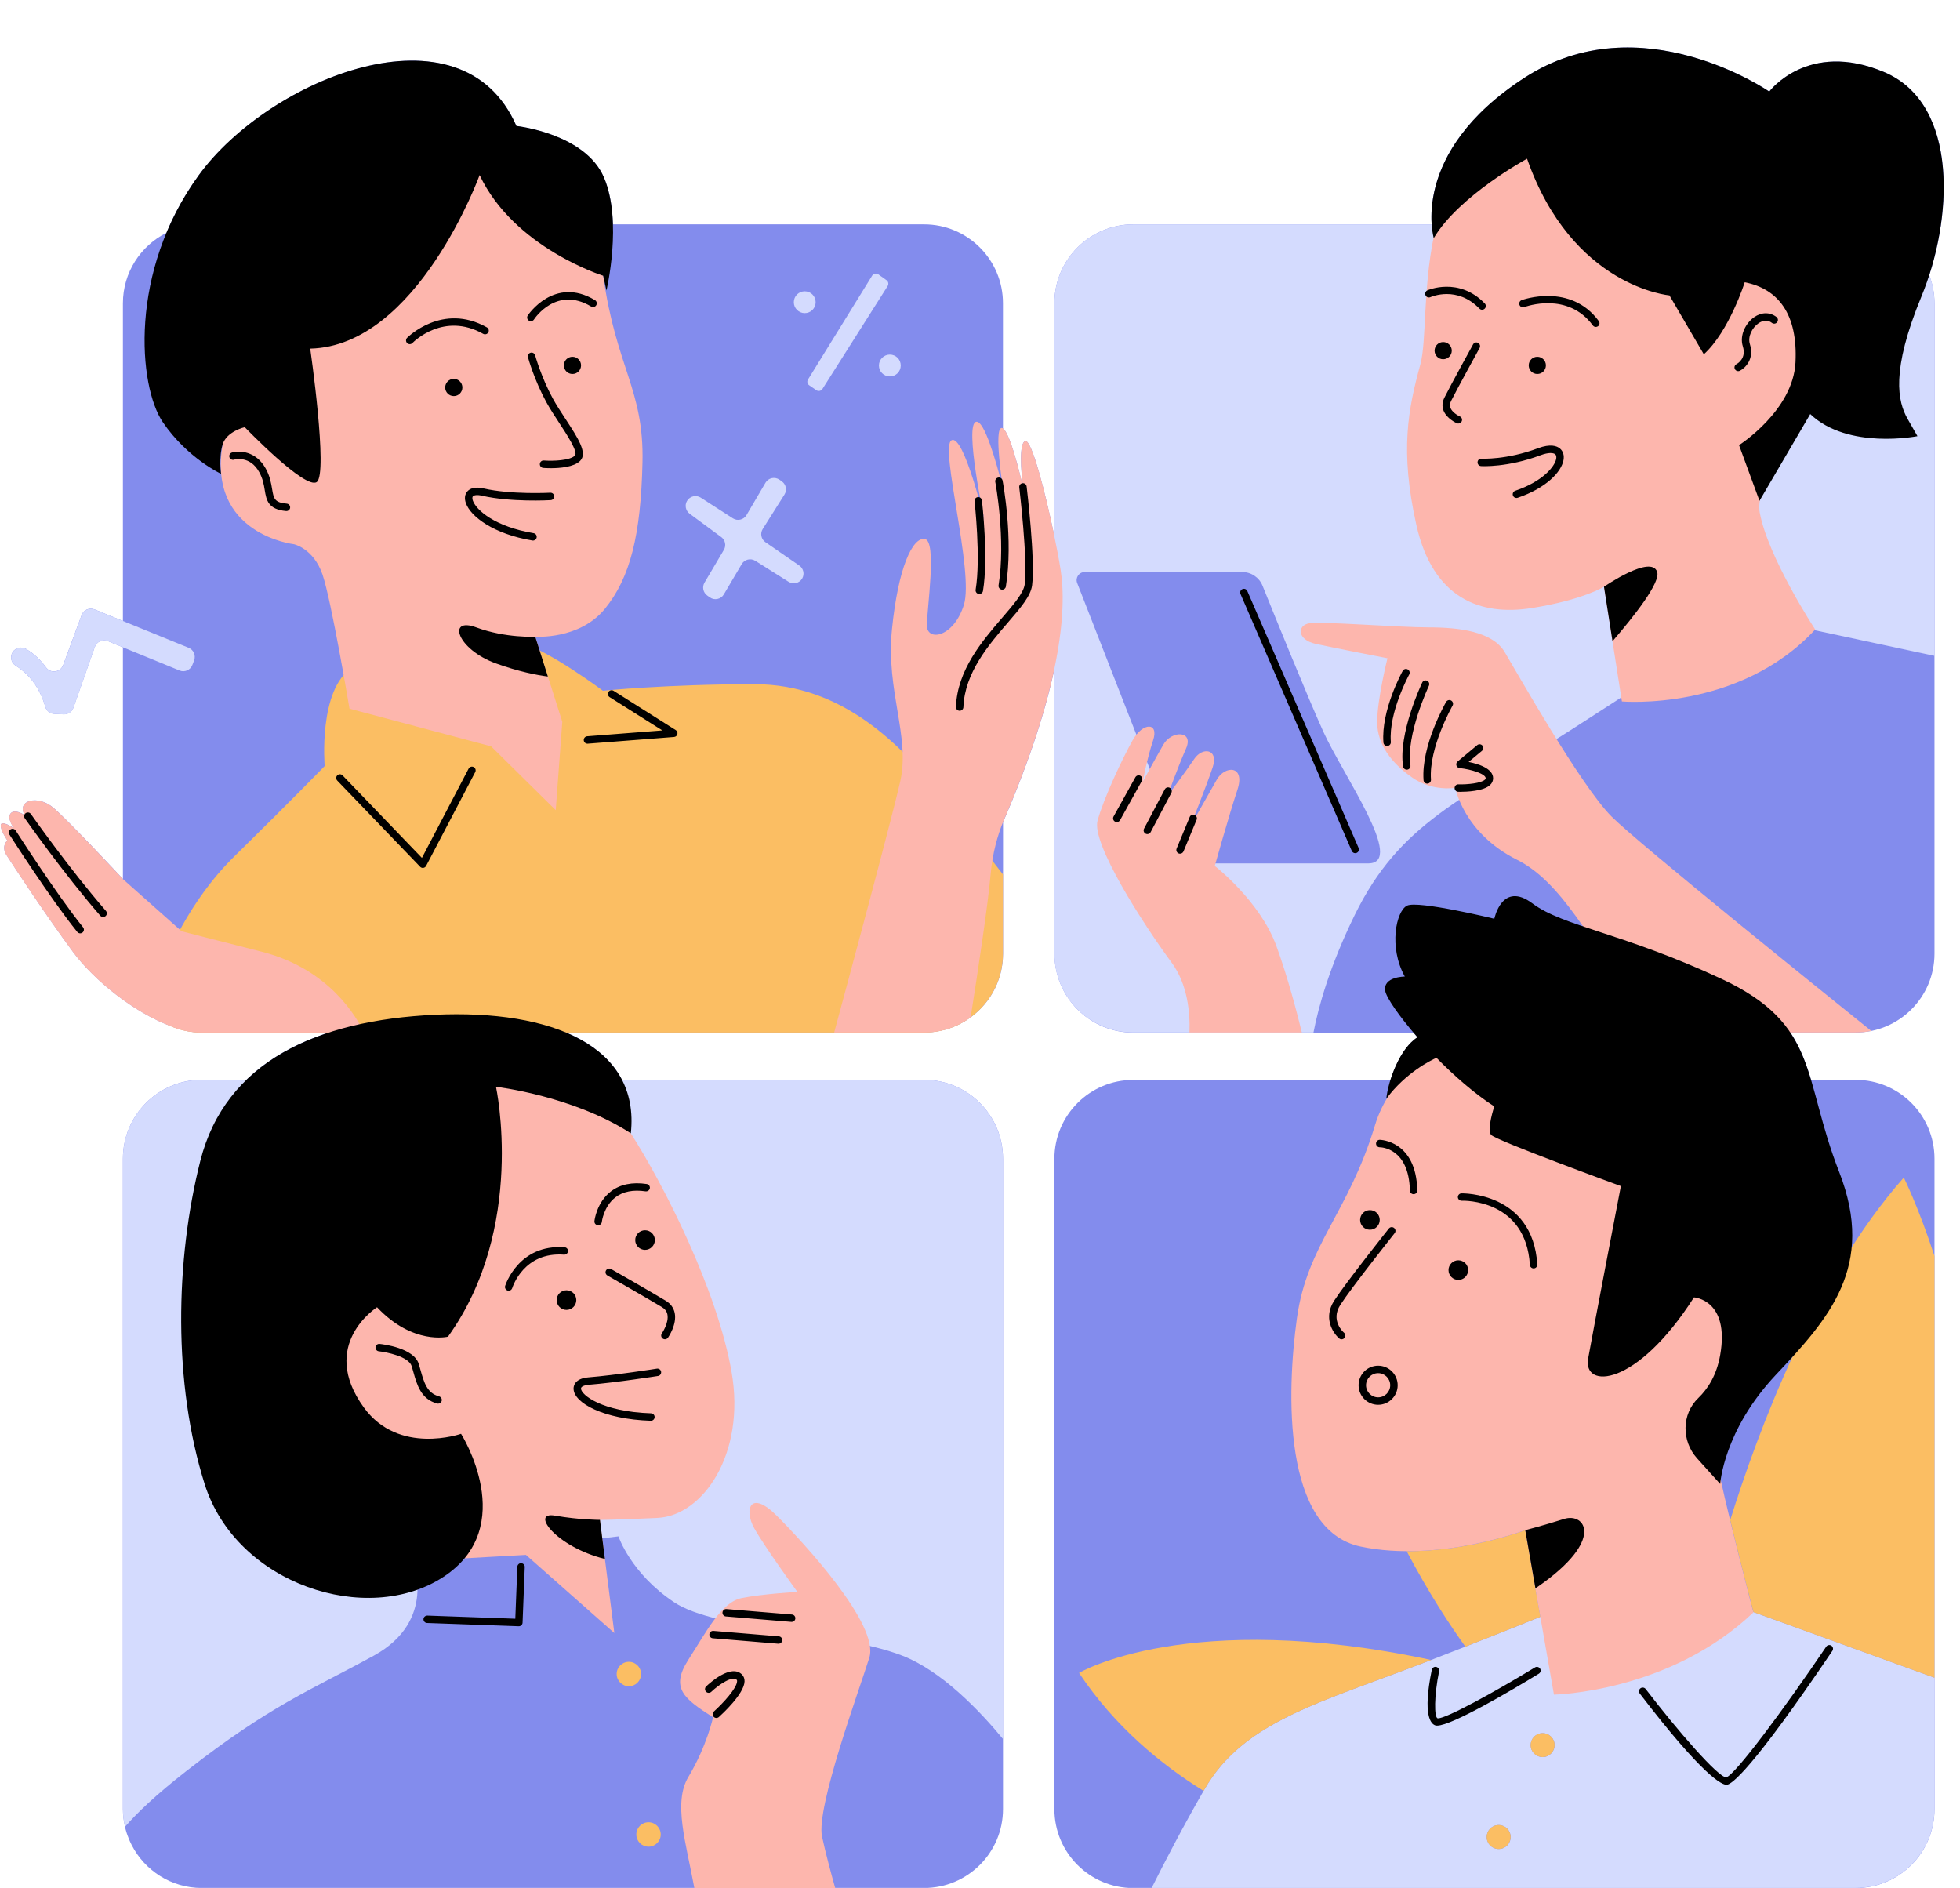 <?xml version="1.0" encoding="UTF-8"?><svg xmlns="http://www.w3.org/2000/svg" xmlns:xlink="http://www.w3.org/1999/xlink" height="480.9" preserveAspectRatio="xMidYMid meet" version="1.0" viewBox="-0.2 -12.1 499.3 480.9" width="499.3" zoomAndPan="magnify"><g id="change1_1"><path d="M479.7,6.23c-19.39-8.13-29.19,5-29.19,5s-32.73-22.72-62.33-3.54c-22.41,14.52-24.15,30.46-23.67,37.36 H288.5c-11.1,0-20.1,9-20.1,20.1v59.36c-2.27-10.98-5.76-24.58-7.38-24.25c-1.72,0.34-1.03,8.02-0.74,10.73c0,0,0,0,0,0 c-0.04,0-0.06,0.02-0.1,0.03c-0.71-3.05-3.12-12.81-4.88-13.98V65.15c0-11.1-9-20.1-20.1-20.1h-79.27 c-0.13-4.1-0.75-8.33-2.28-11.92c-4.79-11.26-22.31-13.13-22.31-13.13C117.38-12.11,68.39,7.9,50.47,32.5 c-3.49,4.79-6.19,9.75-8.26,14.7c-6.57,3.3-11.1,10.09-11.1,17.95v80.93l-7.23-2.95c-1.31-0.53-2.8,0.12-3.29,1.45l-4.7,12.72 c-0.7,1.88-3.19,2.22-4.38,0.59c-1.18-1.62-2.83-3.36-5.05-4.67c-1.16-0.69-2.66-0.38-3.41,0.74c-0.78,1.17-0.45,2.76,0.74,3.5 c2.34,1.45,5.85,4.52,7.54,10.46c0.3,1.04,1.21,1.78,2.29,1.83l2.39,0.11c1.1,0.05,2.11-0.63,2.48-1.67l5.46-15.5 c0.48-1.35,1.99-2.03,3.31-1.49l3.85,1.58v59.02c0,0-13.79-14.83-17.75-18.17c-3.94-3.32-9.31-1.89-7.33,1.81 c-0.01,0.01-0.01,0.02-0.01,0.04c-0.33-0.21-2.54-1.55-3.5-0.39c-1.04,1.25,0.83,3.75,0.83,3.75s-3.13-2.08-3.34-0.83 s1.67,3.96,1.67,3.96s-1.67,1.46-0.21,3.75c1.46,2.29,9.8,15.01,16.89,24.6c5.43,7.34,15.64,15.49,24.84,18.91 c0.15,0.07,0.3,0.13,0.46,0.19c0.44,0.18,0.89,0.35,1.35,0.49c0.16,0.05,0.31,0.1,0.47,0.15c0.5,0.15,1.02,0.28,1.54,0.4 c0.01,0,0.03,0.01,0.04,0.01c0.1,0.02,0.2,0.04,0.3,0.06c0.56,0.11,1.13,0.2,1.71,0.26c0.01,0,0.02,0,0.04,0 c0.06,0.01,0.11,0.01,0.17,0.01c0.63,0.06,1.27,0.1,1.92,0.1h32.38c-8.28,2.7-15.41,6.64-21.01,12.05H51.21 c-11.1,0-20.1,9-20.1,20.1v165.66c0,1.56,0.19,3.06,0.53,4.52c0.13,0.54,0.27,1.08,0.44,1.61c-0.17-0.53-0.32-1.06-0.44-1.61 c0.13,0.55,0.27,1.08,0.44,1.61c0.11,0.36,0.25,0.71,0.39,1.06c0.06,0.16,0.11,0.32,0.18,0.48c0.19,0.47,0.41,0.92,0.63,1.37 c0.02,0.03,0.03,0.07,0.05,0.1c3.32,6.51,10.08,10.97,17.88,10.97h125.47h35.88h22.65c11.1,0,20.1-9,20.1-20.1v-17.86v-147.8 c0-11.1-9-20.1-20.1-20.1h-76.98c-2.74-5.3-7.68-9.3-14.25-12.05h68.31h22.91c0.63,0,1.25-0.04,1.87-0.09 c0.22-0.02,0.44-0.05,0.66-0.08c0.38-0.05,0.76-0.1,1.13-0.17c0.27-0.05,0.55-0.11,0.82-0.17c0.29-0.07,0.58-0.14,0.87-0.22 c0.31-0.09,0.63-0.17,0.94-0.27c0.15-0.05,0.3-0.11,0.45-0.16c1.35-0.48,2.62-1.09,3.82-1.83c0.02-0.01,0.04-0.02,0.06-0.03 c5.7-3.55,9.5-9.85,9.5-17.05v-20.18v-13.31c6.92-16.01,10.94-28.89,13.1-39.12v72.61c0,11.1,9,20.1,20.1,20.1h14.31h28.63h2.96 h25.45c0.34,0.4,0.68,0.8,1.04,1.21c-3.14,1.97-5.55,6.6-6.88,10.83H288.5c-11.1,0-20.1,9-20.1,20.1v165.66 c0,11.1,9,20.1,20.1,20.1h4.68h179.32c11.1,0,20.1-9,20.1-20.1v-33.46V307.87v-24.81c0-11.1-9-20.1-20.1-20.1h-11.35 c-1.33-4.45-2.85-8.42-5.28-12.05h16.63c11.1,0,20.1-9,20.1-20.1v-75.85V65.15c0-2.53-0.49-4.94-1.34-7.16 C497.38,39.02,497.36,13.64,479.7,6.23z M32.58,456.21c0.02,0.05,0.04,0.11,0.06,0.16C32.62,456.32,32.61,456.27,32.58,456.21z" fill="#838CED"/></g><g id="change2_1"><path d="M31.64,453.24c0.5,2.16,1.35,4.19,2.48,6.02C32.99,457.42,32.14,455.4,31.64,453.24z M235.21,262.96H51.21 c-11.1,0-20.1,9-20.1,20.1v165.66c0,1.56,0.19,3.06,0.53,4.52c2.98-3.45,7.82-8.12,15.71-14.27 c21.48-16.76,31.43-20.43,47.67-29.33c16.24-8.9,9.95-24.1,9.95-24.1l52.38-6.29c0,0,3.14,9.43,14.14,16.76 c11,7.33,41.91,7.33,58.14,13.62c10.09,3.91,19.78,14.09,25.67,21.23v-147.8C255.3,271.96,246.31,262.96,235.21,262.96z M492.59,65.15v89.81l-38.76-8.29l-21.48,5.76c0,0-4.71,3.67-32.48,21.48c-27.76,17.81-43.48,23.57-55,47.14 c-6.34,12.97-9.19,23.24-10.47,29.86H288.5c-11.1,0-20.1-9-20.1-20.1V65.15c0-11.1,9-20.1,20.1-20.1h183.99 C483.59,45.05,492.59,54.05,492.59,65.15z M336.9,174.26c-3.95-8.72-12.19-29.02-15.48-37.17c-0.85-2.11-2.9-3.48-5.17-3.48h-40.12 c-1.45,0-2.45,1.46-1.92,2.81l27.88,71.41c0,0,36.69,0,46.28,0C357.96,207.82,341.91,185.31,336.9,174.26z M205.95,86.05l1.79,1.24 c0.52,0.36,1.24,0.22,1.58-0.32l16.6-26.2c0.32-0.5,0.19-1.16-0.29-1.5l-2.06-1.47c-0.53-0.38-1.26-0.23-1.6,0.32l-16.33,26.44 C205.32,85.06,205.46,85.72,205.95,86.05z M204.8,67.66c1.54,0,2.78-1.24,2.78-2.78c0-1.54-1.24-2.78-2.78-2.78 c-1.54,0-2.78,1.24-2.78,2.78C202.02,66.42,203.27,67.66,204.8,67.66z M223.7,81c0,1.54,1.24,2.78,2.78,2.78 c1.54,0,2.78-1.24,2.78-2.78c0-1.54-1.24-2.78-2.78-2.78C224.95,78.23,223.7,79.47,223.7,81z M175.48,118.76l8.06,5.95 c1.02,0.75,1.31,2.16,0.66,3.26l-4.93,8.34c-0.66,1.11-0.35,2.54,0.7,3.29l0.66,0.47c1.18,0.84,2.83,0.48,3.56-0.76l4.56-7.72 c0.71-1.2,2.27-1.58,3.46-0.84l8.48,5.35c1.18,0.74,2.73,0.37,3.45-0.82c0.67-1.12,0.36-2.57-0.72-3.32l-8.63-5.95 c-1.1-0.75-1.4-2.24-0.69-3.36l5.54-8.78c0.7-1.12,0.41-2.59-0.67-3.35l-0.6-0.42c-1.19-0.84-2.83-0.48-3.57,0.77l-4.83,8.23 c-0.71,1.22-2.3,1.59-3.48,0.83l-8.18-5.27c-1.18-0.76-2.75-0.39-3.47,0.81l-0.03,0.04C174.17,116.58,174.46,118,175.48,118.76z M48.81,157.27l0.44-1.15c0.48-1.27-0.13-2.7-1.39-3.21l-23.97-9.77c-1.31-0.53-2.8,0.12-3.29,1.45l-4.7,12.72 c-0.7,1.88-3.19,2.22-4.38,0.59c-1.18-1.62-2.83-3.36-5.05-4.67c-1.16-0.69-2.66-0.38-3.41,0.74c-0.78,1.17-0.45,2.76,0.74,3.5 c2.34,1.45,5.85,4.52,7.54,10.46c0.3,1.04,1.21,1.78,2.29,1.83l2.39,0.11c1.1,0.05,2.11-0.63,2.48-1.67l5.46-15.5 c0.48-1.35,1.99-2.03,3.31-1.49l18.26,7.48C46.82,159.23,48.31,158.58,48.81,157.27z M419.26,388.67l73.33,26.58v33.46 c0,11.1-9,20.1-20.1,20.1H293.18c3.1-6.21,7.87-15.43,13.46-25.14c9.95-17.29,29.33-22,56.57-32.48 C390.45,400.72,419.26,388.67,419.26,388.67z M384.63,455.84c0-1.69-1.37-3.05-3.05-3.05c-1.69,0-3.05,1.37-3.05,3.05 c0,1.69,1.37,3.05,3.05,3.05C383.26,458.9,384.63,457.53,384.63,455.84z M395.83,432.43c0-1.69-1.37-3.05-3.05-3.05 c-1.69,0-3.05,1.37-3.05,3.05c0,1.69,1.37,3.05,3.05,3.05C394.46,435.48,395.83,434.11,395.83,432.43z" fill="#D4DBFE"/></g><g id="change3_1"><path d="M239.82,190.8c5.45,6.89,11.19,14.28,15.48,19.84v20.18c0,11.1-9,20.1-20.1,20.1H51.21 c-5.96,0-11.3-2.61-14.98-6.73l2.36-3.07c0,0,5.84-20.29,20.85-35.02c15.01-14.73,23.07-23.07,23.07-23.07s-1.67-19.46,6.95-25.02 c8.62-5.56,35.58-8.62,43.08-6.39c7.5,2.22,20.85,12.23,20.85,12.23s16.4-1.67,38.64-1.67S229.26,177.46,239.82,190.8z M163.11,414.32c0-1.72-1.39-3.11-3.11-3.11s-3.11,1.39-3.11,3.11c0,1.71,1.39,3.11,3.11,3.11S163.11,416.04,163.11,414.32z M165.01,452.08c-1.72,0-3.11,1.39-3.11,3.11c0,1.72,1.39,3.11,3.11,3.11c1.71,0,3.11-1.39,3.11-3.11 C168.11,453.47,166.72,452.08,165.01,452.08z M388.35,377.67c0,0-14.26,5.43-30.21,5.36c5.62,10.69,11.13,19,14.95,24.32 c6.65-2.61,13.17-5.21,19.12-7.61L388.35,377.67z M381.57,452.79c-1.69,0-3.05,1.37-3.05,3.05c0,1.69,1.37,3.05,3.05,3.05 c1.69,0,3.05-1.37,3.05-3.05C384.63,454.16,383.26,452.79,381.57,452.79z M392.77,429.37c-1.69,0-3.05,1.37-3.05,3.05 c0,1.69,1.37,3.05,3.05,3.05c1.69,0,3.05-1.37,3.05-3.05C395.83,430.74,394.46,429.37,392.77,429.37z M274.68,414.04 c9.12,13.68,20.97,23.38,31.73,30.05c0.08-0.14,0.16-0.28,0.24-0.42c9.95-17.29,29.33-22,56.57-32.48c0.39-0.15,0.78-0.3,1.18-0.45 C302.43,397.52,274.68,414.04,274.68,414.04z M484.78,287.86c-22.66,25.59-37.27,64.98-44.22,87.26 c2.76,11.41,5.69,22.53,5.92,23.42l46.12,16.72V307.87C488.54,295.39,484.78,287.86,484.78,287.86z" fill="#FBBE63"/></g><g id="change4_1"><path d="M360.59,121.53c-4.19-18.86-2.1-29.33,1.05-40.86c3.14-11.52-3.67-53.43,28.81-64.95 c32.48-11.52,56.57,0.52,70.72,30.38c14.14,29.86-15.19,60.76-13.1,72.29c2.1,11.52,14.14,29.86,14.14,29.86 c-19.38,20.95-49.24,18.33-49.24,18.33l-4.57-29.22c0,0-5.25,3.32-18.35,5.42C376.97,144.88,364.78,140.39,360.59,121.53z M331.44,250.91c-1.21-4.96-3.59-14.1-6.47-22c-4.19-11.52-15.71-20.43-15.71-20.43s3.67-13.1,5.76-19.38 c2.1-6.29-3.14-6.29-5.24-2.62c-2.1,3.67-6.81,12.05-6.81,12.05s4.19-10.48,5.76-15.19s-2.62-5.24-4.71-2.1 c-2.1,3.14-6.81,9.43-6.81,9.43s2.62-7.33,4.71-12.05c2.1-4.71-3.67-4.71-5.76-1.05c-2.1,3.67-5.24,9.43-5.24,9.43 s1.05-5.76,2.62-10.48c1.57-4.71-2.62-4.71-5.24,0c-2.62,4.71-7.33,14.67-8.9,20.43c-1.57,5.76,11.52,26.19,18.86,36.14 c4.04,5.49,4.74,12.56,4.55,17.81H331.44z M476.51,250.51c-11.44-9.19-59.25-47.69-66.16-54.6c-7.86-7.86-24.1-36.67-27.24-41.91 c-3.14-5.24-11.52-6.29-19.38-6.29s-27.24-1.57-30.38-1.05c-3.14,0.52-3.14,4.19,1.57,5.24s18.33,3.67,18.33,3.67 s-2.62,10.48-2.62,16.24c0,5.76,3.67,10.48,8.9,14.14c5.24,3.67,11,2.62,11,2.62s2.1,11.52,15.71,18.33 c11.21,5.61,18.54,20.1,30.71,37.91c-0.29-0.06-0.57-0.14-0.86-0.2c-24.88-5.16-59.19,7.33-66,29.86 c-6.81,22.52-17.29,30.38-19.91,49.24c-2.62,18.86-3.67,53.95,16.24,58.14c19.91,4.19,41.91-4.19,41.91-4.19l7.33,41.91 c0,0,29.33-0.52,50.81-20.95c0,0-7.33-27.76-9.95-41.38c-2.62-13.62,25.67-33.52,23.05-59.72c-2.02-20.16-10.25-37.21-26.59-46.62 h39.49C473.87,250.91,475.21,250.77,476.51,250.51z M186.16,337.34c-3.67-20.95-17.29-47.67-25.67-60.76 c-8.38-13.1-37.71-33.52-72.29-16.76c-34.57,16.76-35.1,59.19-24.62,75.43c10.48,16.24,50.29,35.1,50.29,35.1l1.05,14.67 l18.86-1.05l22.52,19.91l-3.67-28.81c0,0,3.14,0,14.67-0.52C178.83,374.01,189.83,358.29,186.16,337.34z M191.92,377.15 c2.62,4.71,11,16.24,11,16.24s-8.9,0.52-14.14,1.57c-5.24,1.05-8.9,8.38-13.62,15.71c-4.71,7.33-1.05,9.95,6.29,14.67 c0,0-1.57,7.33-6.29,15.19c-3.91,6.52-0.62,16.65,1.52,28.29h35.88c-1.04-3.7-2.45-8.91-3.35-13.1 c-1.57-7.33,9.43-37.19,12.05-45.57c2.62-8.38-16.76-29.33-23.57-36.14C190.88,367.2,189.3,372.44,191.92,377.15z M261.02,100.25 c-2.08,0.42-0.63,11.67-0.63,11.67s-3.34-15.01-5.42-15.01c-2.08,0,0.33,15.38,0.33,15.38c-1.8-7.09-4.75-17.3-6.81-16.96 c-3.14,0.52,2.1,25.14,2.1,25.14s-5.24-22-8.38-20.43c-3.14,1.57,5.76,33.52,3.14,41.91c-2.62,8.38-9.43,9.43-9.43,5.24 s2.62-21.48-0.52-22c-3.14-0.52-6.81,7.33-8.38,23.05c-1.57,15.71,4.71,27.24,2.1,38.76c-2.21,9.74-13.4,51.27-16.82,63.91h22.91 c4.44,0,8.54-1.46,11.86-3.9c1.79-11.35,4.42-28.67,5.09-36.43c0.48-5.48,1.82-9.97,3.14-13.25 c14.72-34.06,16.35-53.92,14.68-64.34C268.32,122.56,263.1,99.84,261.02,100.25z M92.51,250.91c-1.77-3.78-8.77-16.18-26-20.57 c-20.43-5.21-20.43-5.21-20.43-5.21l-14.98-13.31c0,0-13.79-14.83-17.75-18.17c-3.96-3.34-9.38-1.88-7.3,1.88 c0,0-2.5-1.67-3.54-0.42c-1.04,1.25,0.83,3.75,0.83,3.75s-3.13-2.08-3.34-0.83s1.67,3.96,1.67,3.96s-1.67,1.46-0.21,3.75 c1.46,2.29,9.8,15.01,16.89,24.6c5.43,7.34,15.64,15.49,24.84,18.91c2.45,1.07,5.16,1.67,8,1.67H92.51z M74.65,126.52 c0,0,5,1.04,7.3,7.71c2.29,6.67,6.88,34.19,6.88,34.19l36.07,9.59l16.47,16.26l1.67-22.51l-6.88-21.68c0,0,11.26,0.83,17.72-7.09 c6.46-7.92,9.17-18.76,9.59-37.32c0.42-18.55-6.67-23.97-10.01-47.53c-3.34-23.56-24.51-37.77-60.04-34.19 c-26.89,2.71-41.28,17.51-45.45,38.57c-4.17,21.06,8.55,38.57,8.55,38.57C52.55,124.02,74.65,126.52,74.65,126.52z" fill="#FDB6AD"/></g><g id="change5_1"><path d="M41.29,95.46c-6.25-9.17-8.76-38.36,9.17-62.96c17.93-24.6,66.92-44.61,80.89-12.51c0,0,17.51,1.88,22.31,13.13 s0.63,28.77,0.63,28.77l-0.83-3.75c0,0-22.72-7.09-31.48-25.64c0,0-15.84,43.57-43.15,44.2c0,0,4.59,31.9,1.67,33.98 c-2.92,2.08-18.35-13.97-18.35-13.97s-4.59,1.04-5.63,4.38c-1.04,3.34-0.42,7.5-0.42,7.5S47.55,104.63,41.29,95.46z M113.21,86.6 c0,1.21,0.98,2.19,2.19,2.19s2.19-0.98,2.19-2.19c0-1.21-0.98-2.19-2.19-2.19S113.21,85.39,113.21,86.6z M145.63,83.16 c1.21,0,2.19-0.98,2.19-2.19c0-1.21-0.98-2.19-2.19-2.19s-2.19,0.98-2.19,2.19C143.44,82.18,144.42,83.16,145.63,83.16z M369.63,77.22c0-1.21-0.98-2.19-2.19-2.19c-1.21,0-2.19,0.98-2.19,2.19c0,1.21,0.98,2.19,2.19,2.19 C368.65,79.41,369.63,78.43,369.63,77.22z M389.23,80.97c0,1.21,0.98,2.19,2.19,2.19c1.21,0,2.19-0.98,2.19-2.19 c0-1.21-0.98-2.19-2.19-2.19C390.21,78.78,389.23,79.76,389.23,80.97z M479.7,6.23c-19.39-8.13-29.19,5-29.19,5 s-32.73-22.72-62.33-3.54c-29.6,19.18-23.14,40.86-23.14,40.86c6.46-10.84,23.77-20.22,23.77-20.22 c11.47,32.73,36.27,34.81,36.27,34.81l8.76,15.01c6.46-5.84,10.42-18.35,10.42-18.35c8.55,1.67,13.55,8.13,12.93,20.43 c-0.63,12.3-14.38,21.06-14.38,21.06l5.21,14.18l12.93-22.1c9.59,9.17,27.31,5.63,27.31,5.63s0,0-2.5-4.38 c-2.5-4.38-4.38-12.09,3.54-31.27C497.21,44.18,499.09,14.36,479.7,6.23z M405.56,70.79c0.18,0.25,0.47,0.39,0.76,0.39 c0.19,0,0.39-0.06,0.56-0.18c0.42-0.31,0.51-0.9,0.2-1.32c-7.22-9.85-19.53-5.38-19.65-5.33c-0.49,0.18-0.74,0.73-0.55,1.22 c0.18,0.49,0.73,0.74,1.22,0.56C388.55,65.95,399.19,62.12,405.56,70.79z M364.19,63.59c0.28-0.12,6.79-2.96,12.48,2.92 c0.19,0.19,0.43,0.29,0.68,0.29c0.24,0,0.47-0.09,0.66-0.27c0.38-0.36,0.39-0.96,0.02-1.34c-6.64-6.86-14.55-3.37-14.62-3.33 c-0.47,0.22-0.68,0.78-0.47,1.25C363.15,63.6,363.71,63.8,364.19,63.59z M371.3,95.78c0.37,0,0.72-0.21,0.87-0.57 c0.21-0.48-0.01-1.04-0.49-1.24c-0.53-0.23-1.99-1.08-2.4-2.21c-0.19-0.54-0.14-1.09,0.16-1.7c1.64-3.28,7.22-13.41,7.28-13.52 c0.25-0.46,0.09-1.03-0.37-1.29c-0.46-0.26-1.04-0.09-1.29,0.37c-0.23,0.42-5.66,10.27-7.31,13.58c-0.54,1.09-0.63,2.17-0.25,3.21 c0.79,2.14,3.32,3.25,3.43,3.3C371.05,95.76,371.17,95.78,371.3,95.78z M377.2,104.73c-0.55-0.03-0.97,0.36-1,0.89 c-0.03,0.52,0.36,0.97,0.88,1c0.27,0.02,6.76,0.39,15.19-2.77c2.04-0.76,3.24-0.63,3.7-0.24c0.34,0.29,0.33,0.8,0.26,1.18 c-0.37,1.97-3.46,5.76-10.43,8.12c-0.5,0.17-0.76,0.71-0.59,1.2c0.13,0.39,0.5,0.64,0.9,0.64c0.1,0,0.2-0.02,0.3-0.05 c7.29-2.47,11.12-6.58,11.68-9.57c0.23-1.24-0.09-2.29-0.9-2.98c-0.81-0.68-2.44-1.25-5.58-0.08 C383.58,105.09,377.26,104.73,377.2,104.73z M421.96,133.61c-1.46-4.59-13.55,3.75-13.55,3.75l2.17,13.88 C416.22,144.69,422.81,136.28,421.96,133.61z M442.17,80.65c-0.46,0.23-0.65,0.8-0.42,1.27c0.17,0.33,0.5,0.52,0.85,0.52 c0.14,0,0.29-0.03,0.42-0.1c1.4-0.7,3.74-3.02,2.56-6.76c-0.62-1.95,0.61-4.23,2.15-5.31c0.71-0.5,2.09-1.17,3.46-0.12 c0.42,0.32,1.01,0.24,1.33-0.18c0.32-0.42,0.24-1.01-0.18-1.33c-1.68-1.28-3.81-1.26-5.7,0.07c-2.07,1.45-3.77,4.55-2.86,7.43 C444.74,79.2,442.44,80.5,442.17,80.65z M353.16,177.92c0.02,0,0.05,0,0.08,0c0.52-0.04,0.91-0.5,0.87-1.02 c-0.6-7.54,4.63-17.09,4.68-17.19c0.25-0.46,0.09-1.03-0.37-1.29c-0.46-0.26-1.04-0.09-1.29,0.37c-0.23,0.41-5.55,10.14-4.91,18.25 C352.26,177.54,352.67,177.92,353.16,177.92z M357.23,183.16c0.07,0.47,0.47,0.8,0.93,0.8c0.05,0,0.1,0,0.15-0.01 c0.52-0.08,0.87-0.56,0.79-1.08c-1.19-7.75,4.66-20.17,4.71-20.3c0.22-0.47,0.02-1.04-0.45-1.26c-0.47-0.22-1.04-0.03-1.26,0.45 C361.85,162.29,355.95,174.84,357.23,183.16z M369.48,166.35c-0.45-0.26-1.03-0.11-1.29,0.35c-0.26,0.45-6.39,11.19-5.75,19.93 c0.04,0.5,0.45,0.88,0.94,0.88c0.02,0,0.05,0,0.07,0c0.52-0.04,0.91-0.49,0.88-1.01c-0.6-8.15,5.44-18.74,5.5-18.85 C370.09,167.19,369.93,166.61,369.48,166.35z M371.27,189.59c0.09,0,0.26,0.01,0.51,0.01c1.57,0,5.99-0.15,7.64-1.77 c0.49-0.47,0.74-1.06,0.74-1.69c0-2.47-3.7-3.64-6.24-4.15l3.4-2.83c0.4-0.33,0.46-0.93,0.12-1.33c-0.34-0.4-0.93-0.46-1.33-0.12 l-5,4.17c-0.29,0.24-0.41,0.64-0.3,1c0.11,0.36,0.42,0.63,0.8,0.67c3.15,0.35,6.66,1.5,6.66,2.6c0,0.05,0,0.17-0.17,0.33 c-0.96,0.94-4.53,1.28-6.78,1.22c-0.53-0.05-0.96,0.4-0.97,0.92C370.34,189.14,370.75,189.58,371.27,189.59z M345.03,205.23 c0.13,0,0.25-0.02,0.38-0.08c0.48-0.21,0.7-0.76,0.49-1.24l-28.35-65.46c-0.21-0.48-0.77-0.7-1.25-0.49 c-0.48,0.21-0.7,0.76-0.49,1.24l28.35,65.46C344.32,205.01,344.67,205.23,345.03,205.23z M143.84,94.59 c-1.14-1.75-2.33-3.55-3.22-5.19c-2.96-5.43-4.48-10.94-4.5-10.99c-0.14-0.5-0.66-0.8-1.16-0.66c-0.5,0.14-0.8,0.66-0.66,1.16 c0.06,0.23,1.59,5.77,4.66,11.4c0.93,1.71,2.14,3.55,3.3,5.32c1.94,2.96,4.87,7.43,3.99,8.32c-1.26,1.26-5.52,1.43-7.91,1.25 c-0.52-0.05-0.98,0.35-1.02,0.87c-0.04,0.52,0.35,0.98,0.87,1.02c0.22,0.02,0.94,0.07,1.91,0.07c2.27,0,5.89-0.27,7.49-1.87 C149.55,103.31,147.03,99.46,143.84,94.59z M122.59,114.17c7.27,1.68,17.08,1.16,17.5,1.13c0.52-0.03,0.92-0.48,0.89-1 c-0.03-0.52-0.47-0.92-1-0.89c-0.1,0-9.96,0.53-16.97-1.09c-2.38-0.55-3.57,0.1-4.14,0.74c-0.67,0.75-0.81,1.81-0.39,3 c1.2,3.42,7.02,7.86,16.94,9.52c0.05,0.01,0.11,0.01,0.16,0.01c0.45,0,0.86-0.33,0.93-0.79c0.09-0.52-0.26-1-0.78-1.09 c-9.79-1.63-14.61-5.84-15.47-8.28c-0.08-0.24-0.25-0.82,0.01-1.11C120.53,114.05,121.27,113.86,122.59,114.17z M151.69,65.65 c0.27-0.45,0.12-1.03-0.32-1.3c-10.39-6.24-17.06,3.81-17.13,3.91c-0.28,0.44-0.16,1.02,0.28,1.31c0.16,0.1,0.34,0.15,0.51,0.15 c0.31,0,0.61-0.15,0.79-0.43c0.23-0.35,5.75-8.6,14.56-3.32C150.84,66.24,151.42,66.1,151.69,65.65z M124.19,72.58 c0.26-0.46,0.1-1.03-0.36-1.29c-11.34-6.4-20.24,2.58-20.33,2.67c-0.36,0.38-0.35,0.97,0.02,1.34c0.18,0.18,0.42,0.27,0.66,0.27 c0.25,0,0.49-0.1,0.68-0.29c0.32-0.33,7.98-8.01,18.03-2.34C123.35,73.19,123.93,73.03,124.19,72.58z M139.37,160.23l-3.22-10.15 c0,0-7.5,0.42-15.01-2.36c-7.5-2.78-5,5.56,5,9.17C131.96,158.99,136.54,159.86,139.37,160.23z M260.28,110.99 c-0.52,0.06-0.89,0.53-0.83,1.05c0.02,0.18,2.2,18.51,1.39,24.71c-0.28,2.17-2.81,5.1-5.73,8.5c-5.09,5.92-11.43,13.3-11.79,22.72 c-0.02,0.52,0.39,0.96,0.91,0.98c0.01,0,0.02,0,0.04,0c0.51,0,0.93-0.4,0.95-0.91c0.33-8.76,6.43-15.85,11.33-21.55 c3.25-3.78,5.82-6.76,6.17-9.49c0.84-6.44-1.3-24.42-1.39-25.18C261.27,111.29,260.79,110.92,260.28,110.99z M254.18,137 c-0.08,0.52,0.27,1,0.78,1.09c0.05,0.01,0.1,0.01,0.15,0.01c0.46,0,0.86-0.33,0.93-0.79c1.95-11.98-0.72-26.4-0.84-27.01 c-0.1-0.51-0.59-0.85-1.11-0.75c-0.51,0.1-0.85,0.59-0.75,1.11C253.38,110.79,256.07,125.36,254.18,137z M248.34,138.11 c-0.09,0.52,0.26,1,0.78,1.09c0.05,0.01,0.11,0.01,0.16,0.01c0.45,0,0.86-0.33,0.93-0.79c1.4-8.38-0.2-22.46-0.27-23.06 c-0.06-0.52-0.53-0.9-1.05-0.83c-0.52,0.06-0.89,0.53-0.83,1.05C248.07,115.72,249.69,130,248.34,138.11z M7.67,195.26 c-0.3-0.43-0.89-0.53-1.32-0.23c-0.43,0.3-0.53,0.89-0.23,1.32c0.1,0.14,9.87,14.06,19.24,24.82c0.19,0.22,0.45,0.32,0.71,0.32 c0.22,0,0.44-0.08,0.62-0.23c0.39-0.34,0.44-0.94,0.09-1.34C17.48,209.24,7.77,195.4,7.67,195.26z M3.8,199.46 c-0.28-0.44-0.87-0.57-1.31-0.29c-0.44,0.28-0.57,0.87-0.29,1.31c0.1,0.16,10.39,16.27,17.29,24.82c0.19,0.23,0.46,0.35,0.74,0.35 c0.21,0,0.42-0.07,0.59-0.21c0.41-0.33,0.47-0.92,0.14-1.33C14.14,215.64,3.9,199.62,3.8,199.46z M304.12,195.48 c-0.48-0.2-1.04,0.03-1.24,0.51l-3.34,8.06c-0.2,0.48,0.03,1.04,0.51,1.24c0.12,0.05,0.24,0.07,0.36,0.07 c0.37,0,0.72-0.22,0.88-0.58l3.34-8.06C304.83,196.24,304.6,195.68,304.12,195.48z M297.8,188.57c-0.46-0.24-1.04-0.07-1.28,0.4 l-5.28,10.01c-0.24,0.46-0.07,1.03,0.4,1.28c0.14,0.07,0.29,0.11,0.44,0.11c0.34,0,0.67-0.18,0.84-0.5l5.28-10.01 C298.44,189.39,298.27,188.82,297.8,188.57z M290.32,185.52c-0.46-0.25-1.03-0.09-1.29,0.37l-5.56,10.01 c-0.25,0.46-0.09,1.03,0.37,1.29c0.15,0.08,0.3,0.12,0.46,0.12c0.33,0,0.66-0.18,0.83-0.49l5.56-10.01 C290.94,186.35,290.77,185.78,290.32,185.52z M69.11,112.43c-0.24-1.45-0.54-3.25-1.63-5.2c-2.49-4.48-6.71-4.61-8.6-4.06 c-0.5,0.15-0.79,0.67-0.64,1.18c0.15,0.5,0.68,0.79,1.18,0.64c0.17-0.05,4.03-1.13,6.41,3.16c0.93,1.67,1.19,3.22,1.41,4.59 c0.42,2.53,0.82,4.92,5.44,5.34c0.03,0,0.06,0,0.09,0c0.48,0,0.9-0.37,0.94-0.86c0.05-0.52-0.34-0.98-0.86-1.03 C69.69,115.91,69.52,114.89,69.11,112.43z M85.74,185.39c-0.38,0.36-0.39,0.96-0.03,1.34l21.12,21.96 c0.18,0.19,0.43,0.29,0.68,0.29c0.04,0,0.09,0,0.13-0.01c0.3-0.04,0.56-0.23,0.71-0.5l12.51-23.9c0.24-0.46,0.06-1.04-0.4-1.28 c-0.46-0.24-1.03-0.06-1.28,0.4l-11.9,22.74l-20.21-21.01C86.71,185.04,86.11,185.03,85.74,185.39z M171.95,173.88l-15.84-10.01 c-0.44-0.28-1.03-0.15-1.31,0.3c-0.28,0.44-0.15,1.03,0.3,1.31l13.43,8.48l-19.15,1.49c-0.52,0.04-0.91,0.5-0.87,1.02 c0.04,0.5,0.45,0.87,0.94,0.87c0.02,0,0.05,0,0.07,0l21.99-1.71c0.41-0.03,0.75-0.32,0.85-0.72 C172.46,174.51,172.3,174.09,171.95,173.88z M438.29,237.22c-25.02-11.67-40.3-13.34-48.09-19.18c-7.78-5.84-9.73,3.89-9.73,3.89 s-19.46-4.73-22.24-3.34c-2.78,1.39-4.73,10.56-0.56,18.07c0,0-5.56,0-5,3.61c0.26,1.7,3.49,6.43,8.22,11.85 c-4.45,2.79-7.44,10.91-7.94,15.67c4.94-6.67,11.4-9.82,12.78-10.44c4.48,4.56,9.65,9.1,14.73,12.39c0,0-1.95,5.84-0.83,7.23 c1.11,1.39,33.08,13.06,33.08,13.06s-6.95,36.13-8.34,43.92c-1.39,7.78,12.23,7.5,26.96-15.57c0,0,9.17,0.56,6.67,14.73 c-0.89,5.06-3.1,8.53-5.56,10.9c-4.28,4.1-4.3,10.96-0.33,15.36l5.9,6.54c0,0,0.83-13.62,14.18-27.8 c13.34-14.18,25.57-27.52,16.12-51.7C458.86,262.23,463.3,248.89,438.29,237.22z M368.8,311.43c0,1.38,1.12,2.5,2.5,2.5 c1.38,0,2.5-1.12,2.5-2.5c0-1.38-1.12-2.5-2.5-2.5C369.92,308.93,368.8,310.05,368.8,311.43z M144.11,321.57 c1.38,0,2.5-1.12,2.5-2.5c0-1.38-1.12-2.5-2.5-2.5s-2.5,1.12-2.5,2.5C141.61,320.45,142.73,321.57,144.11,321.57z M348.78,301.15 c1.38,0,2.5-1.12,2.5-2.5c0-1.38-1.12-2.5-2.5-2.5s-2.5,1.12-2.5,2.5C346.28,300.03,347.4,301.15,348.78,301.15z M161.62,303.78 c0,1.38,1.12,2.5,2.5,2.5s2.5-1.12,2.5-2.5s-1.12-2.5-2.5-2.5S161.62,302.4,161.62,303.78z M372.13,293.76c0.01,0,0.02,0,0.03,0 c0.66-0.02,16.33-0.34,17.37,16.35c0.03,0.5,0.45,0.89,0.94,0.89c0.02,0,0.04,0,0.06,0c0.52-0.03,0.92-0.48,0.89-1 c-1.16-18.49-19.13-18.12-19.32-18.12c-0.52,0.02-0.93,0.45-0.92,0.98C371.2,293.35,371.62,293.76,372.13,293.76z M351.29,278.24 c-0.52,0-0.95,0.42-0.95,0.95c0,0.52,0.42,0.95,0.95,0.95c0.3,0,7.42,0.13,7.67,11.03c0.01,0.52,0.43,0.92,0.95,0.92 c0.01,0,0.01,0,0.02,0c0.52-0.01,0.94-0.45,0.92-0.97C360.55,278.39,351.38,278.24,351.29,278.24z M341.24,320.29 c3-4.63,13.74-18.13,13.84-18.27c0.33-0.41,0.26-1-0.15-1.33c-0.41-0.32-1-0.26-1.33,0.15c-0.44,0.56-10.9,13.71-13.95,18.42 c-2.77,4.28-0.37,8.13,1.29,9.57c0.18,0.16,0.4,0.23,0.62,0.23c0.27,0,0.53-0.11,0.72-0.33c0.34-0.4,0.3-0.99-0.09-1.34 C342.03,327.27,338.66,324.27,341.24,320.29z M355.85,340.76c0,2.74-2.23,4.98-4.98,4.98c-2.74,0-4.98-2.23-4.98-4.98 s2.23-4.98,4.98-4.98C353.61,335.78,355.85,338.01,355.85,340.76z M353.95,340.76c0-1.7-1.38-3.08-3.08-3.08 c-1.7,0-3.08,1.38-3.08,3.08s1.38,3.08,3.08,3.08C352.57,343.84,353.95,342.46,353.95,340.76z M398.26,374.81 c-5.28,1.67-9.91,2.87-9.91,2.87l2.59,14.8c0.22-0.15,0.42-0.28,0.65-0.43C408.82,380.09,403.54,373.14,398.26,374.81z M465.02,407.35c-10.77,15.93-23.26,32.74-25.48,33.29c-2.05-0.02-12.24-11.7-20.51-22.5c-0.32-0.41-0.91-0.49-1.33-0.18 c-0.42,0.32-0.49,0.91-0.18,1.33c16.37,21.38,20.99,23.24,22.09,23.24c0.02,0,0.05,0,0.07,0c1.22-0.09,6.29-3.61,26.91-34.12 c0.29-0.43,0.18-1.02-0.25-1.31C465.9,406.81,465.31,406.92,465.02,407.35z M390.82,412.64c-10.59,6.46-22.56,12.97-24.69,12.97 c-0.04,0-0.08,0-0.11-0.01c-0.88-0.27-0.91-5.66,0.38-11.97c0.1-0.51-0.23-1.01-0.74-1.12c-0.51-0.11-1.01,0.22-1.12,0.74 c-2.42,11.8-0.15,13.83,0.93,14.16c0.12,0.04,0.27,0.05,0.43,0.05c3.81,0,19.24-9.15,25.91-13.22c0.45-0.27,0.59-0.86,0.32-1.3 C391.85,412.51,391.27,412.36,390.82,412.64z M117.25,353.13c0,0-15.84,5.56-24.74-6.67c-11.69-16.07,3.34-25.57,3.34-25.57 c9.17,9.73,18.07,7.5,18.07,7.5c20.01-27.8,12.23-63.65,12.23-63.65s19.46,2.22,34.35,11.84c2.39-22.07-19.9-31.58-49.92-30.19 c-30.02,1.39-53.37,11.95-59.76,37.25c-6.39,25.29-6.95,56.7,1.11,82.28c8.06,25.57,41.42,36.41,60.87,23.63 C132.25,376.75,117.25,353.13,117.25,353.13z M169.39,319.23c-4.13-2.48-13.82-8.02-13.92-8.07c-0.45-0.26-1.03-0.1-1.29,0.35 c-0.26,0.45-0.1,1.03,0.35,1.29c0.1,0.06,9.77,5.58,13.88,8.05c0.77,0.46,1.23,1.07,1.4,1.84c0.46,2.15-1.39,4.84-1.41,4.87 c-0.3,0.43-0.19,1.02,0.24,1.32c0.17,0.12,0.35,0.17,0.54,0.17c0.3,0,0.59-0.14,0.78-0.4c0.1-0.14,2.34-3.39,1.71-6.34 C171.38,321,170.62,319.97,169.39,319.23z M167.13,336.53c-0.1,0.02-10.61,1.67-17.44,2.22c-3.57,0.29-3.8,2.3-3.78,2.91 c0.09,3.62,7.63,7.76,19.67,8.15c0.01,0,0.02,0,0.03,0c0.51,0,0.93-0.4,0.95-0.92c0.02-0.52-0.39-0.96-0.92-0.98 c-12.44-0.4-17.8-4.67-17.84-6.3c-0.01-0.6,1.09-0.9,2.04-0.98c6.9-0.55,17.48-2.22,17.58-2.23c0.52-0.08,0.87-0.57,0.79-1.08 C168.13,336.8,167.65,336.45,167.13,336.53z M144.5,306.63c0.04-0.52-0.35-0.98-0.87-1.01c-11.76-0.88-15.12,9.73-15.15,9.84 c-0.15,0.5,0.13,1.03,0.63,1.18c0.09,0.03,0.19,0.04,0.28,0.04c0.4,0,0.78-0.26,0.9-0.67c0.12-0.38,3-9.29,13.2-8.51 C143.99,307.53,144.46,307.15,144.5,306.63z M164.54,289.5c-3.7-0.55-6.78,0.09-9.13,1.9c-3.63,2.8-4.16,7.36-4.18,7.55 c-0.06,0.52,0.32,0.99,0.84,1.04c0.04,0,0.07,0.01,0.1,0.01c0.48,0,0.89-0.36,0.94-0.84c0-0.04,0.48-3.97,3.47-6.27 c1.93-1.48,4.51-1.99,7.68-1.52c0.52,0.06,1-0.28,1.08-0.8C165.42,290.06,165.06,289.58,164.54,289.5z M106.92,336.87 c-0.14-0.52-0.29-1.03-0.44-1.53c-1.26-4.09-9.09-5.02-9.98-5.11c-0.52-0.06-0.98,0.32-1.04,0.84c-0.05,0.52,0.32,0.99,0.84,1.04 c1.93,0.2,7.61,1.33,8.37,3.78c0.15,0.49,0.29,0.99,0.43,1.49c0.91,3.26,1.95,6.94,6.07,8.04c0.08,0.02,0.16,0.03,0.24,0.03 c0.42,0,0.8-0.28,0.91-0.7c0.13-0.51-0.17-1.02-0.67-1.16C108.58,342.78,107.81,340.04,106.92,336.87z M141.15,373.97 c-6.34-1.1,0.17,7.91,12.75,11.04l-1.27-9.96C152.64,375.06,147.54,375.08,141.15,373.97z M132.57,386.09 c-0.51-0.04-0.96,0.39-0.98,0.91l-0.52,13.23l-22.41-0.8c-0.53,0-0.96,0.39-0.98,0.91c-0.02,0.52,0.39,0.96,0.91,0.98l23.35,0.83 c0.01,0,0.02,0,0.03,0c0.51,0,0.93-0.4,0.95-0.91l0.56-14.18C133.5,386.55,133.09,386.11,132.57,386.09z M179.69,417.48 c-0.38,0.36-0.39,0.96-0.03,1.34s0.96,0.39,1.34,0.03c1.97-1.87,5.39-4.14,6.46-3.07c0.04,0.04,0.12,0.12,0.11,0.37 c-0.05,1.8-3.65,5.68-5.91,7.71c-0.39,0.35-0.42,0.95-0.07,1.34c0.19,0.21,0.45,0.31,0.71,0.31c0.22,0,0.45-0.08,0.63-0.24 c0.66-0.59,6.45-5.87,6.54-9.07c0.02-0.7-0.21-1.3-0.66-1.76C186.06,411.7,180.73,416.49,179.69,417.48z M198.21,404.72 l-16.68-1.39c-0.52-0.04-0.98,0.34-1.02,0.86c-0.04,0.52,0.34,0.98,0.86,1.02l16.68,1.39c0.03,0,0.05,0,0.08,0 c0.49,0,0.9-0.37,0.94-0.87C199.12,405.22,198.73,404.76,198.21,404.72z M201.55,399.16l-16.68-1.39 c-0.52-0.05-0.98,0.34-1.02,0.86c-0.04,0.52,0.34,0.98,0.86,1.02l16.68,1.39c0.03,0,0.05,0,0.08,0c0.49,0,0.9-0.37,0.94-0.87 C202.45,399.66,202.07,399.2,201.55,399.16z" fill="inherit"/></g></svg>